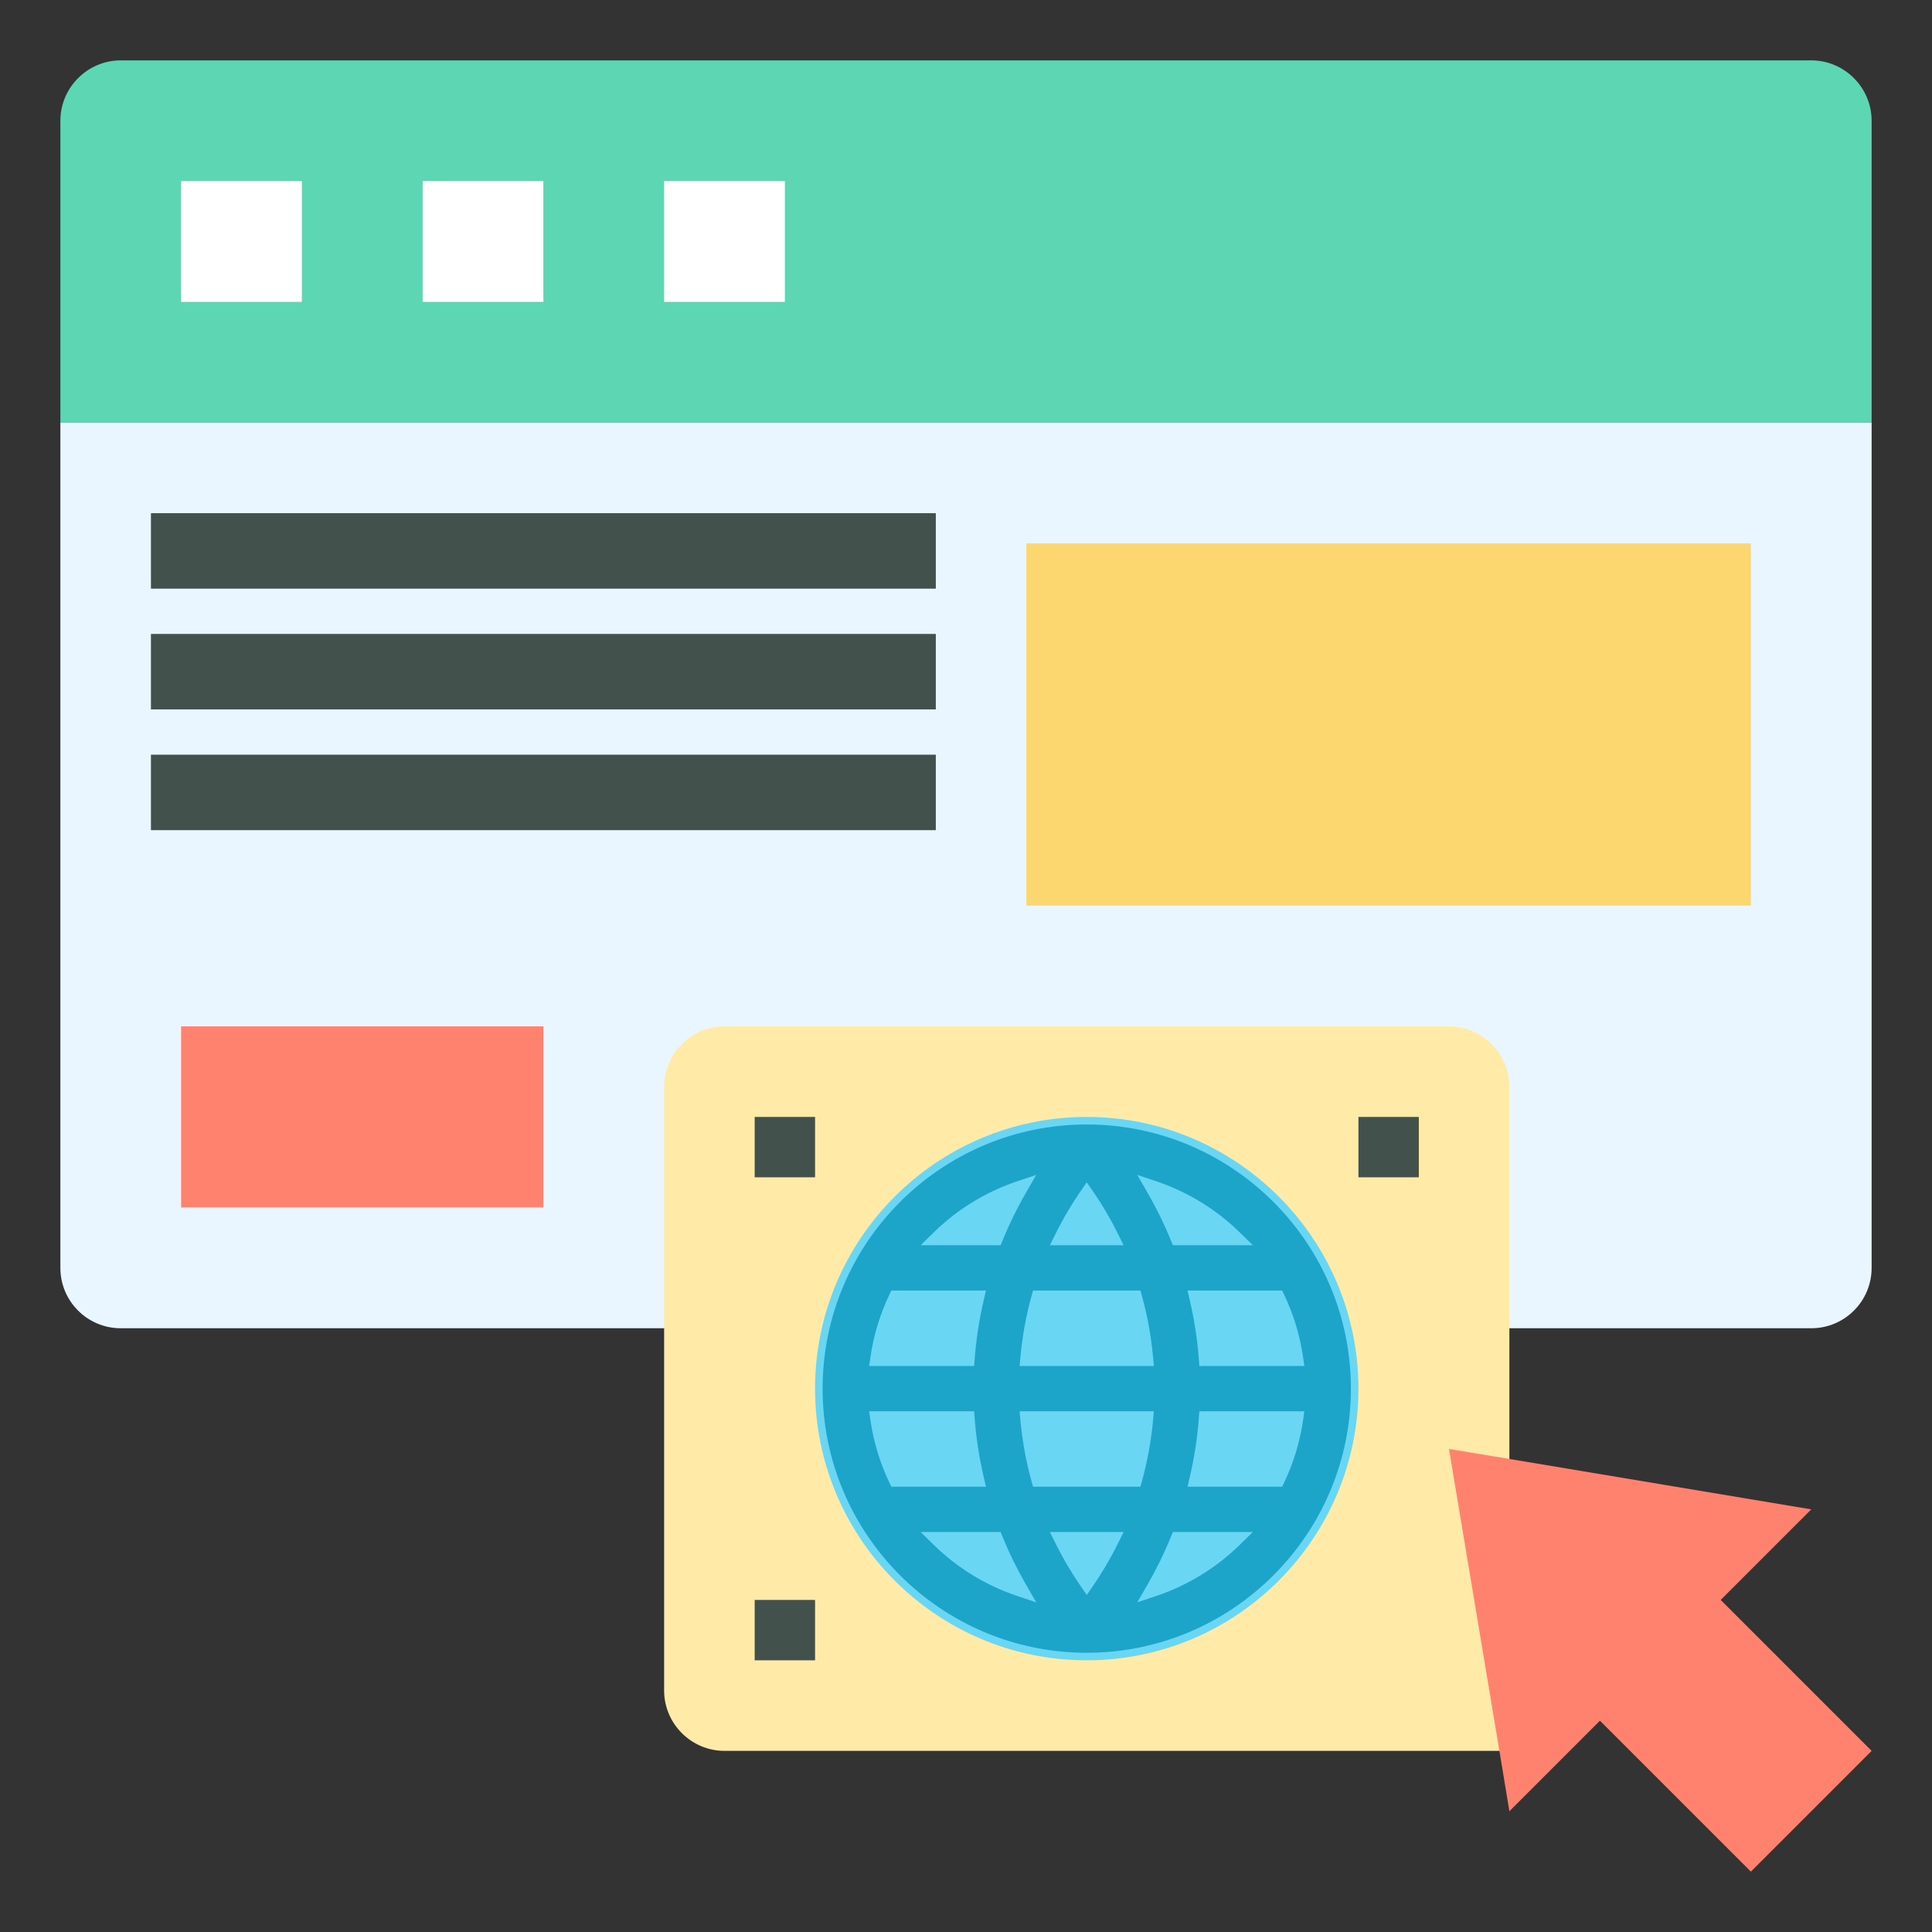 <svg width="512" height="512" viewBox="0 0 512 512" fill="none" xmlns="http://www.w3.org/2000/svg">
<rect x="0" y="0" width="512" height="512" fill="#333333" stroke="none"/>
<path d="M496 32V112H16V32C16 23.2 23.2 16 32 16H480C488.8 16 496 23.2 496 32Z" fill="#5CD6B3"/>
<path d="M480 352H32C23.16 352 16 344.84 16 336V112H496V336C496 344.84 488.84 352 480 352Z" fill="#EAF6FF"/>
<path d="M272 144H464V240H272V144Z" fill="#FCD770"/>
<path d="M48 272H144V320H48V272Z" fill="#FF826E"/>
<path d="M176 48H208V80H176V48Z" fill="white"/>
<path d="M112 48H144V80H112V48Z" fill="white"/>
<path d="M48 48H80V80H48V48Z" fill="white"/>
<path d="M384 272H192C183.2 272 176 279.2 176 288V352V448C176 456.8 183.2 464 192 464H400V288C400 279.2 392.8 272 384 272Z" fill="#FFEAA7"/>
<path d="M288 432C323.346 432 352 403.346 352 368C352 332.654 323.346 304 288 304C252.654 304 224 332.654 224 368C224 403.346 252.654 432 288 432Z" fill="#69D6F4"/>
<path d="M400 386.64L480 400L456 424L496 464L464 496L424 456L400 480L397.36 464L384 384L400 386.64Z" fill="#FF826E"/>
<path d="M274.325 392.268L274.529 393H275.288H300.704H301.463L301.667 392.268C303.043 387.33 304.07 381.911 304.596 376.09L304.694 375H303.6H272.392H271.298L271.396 376.09C271.922 381.911 272.949 387.33 274.325 392.268ZM295.448 408.445L296.165 407H294.552H281.456H279.843L280.56 408.445C282.824 413.004 285.153 416.789 287.185 419.729L288.008 420.918L288.831 419.729C290.864 416.788 293.185 413.003 295.448 408.445ZM271.396 359.91L271.298 361H272.392H303.6H304.694L304.596 359.91C304.07 354.089 303.043 348.67 301.667 343.732L301.463 343H300.704H275.288H274.529L274.325 343.732C272.949 348.67 271.922 354.089 271.396 359.91ZM280.56 327.555L279.843 329H281.456H294.544H296.154L295.44 327.557C293.185 322.997 290.855 319.211 288.823 316.271L288 315.082L287.177 316.271C285.144 319.212 282.823 322.997 280.56 327.555ZM263.832 329H264.505L264.758 328.377C266.755 323.473 268.95 319.17 271.106 315.436L272.429 313.146L269.922 313.988C261.682 316.756 254.264 321.332 248.181 327.285L246.428 329H248.88H263.832ZM259.75 344.227L260.035 343H258.776H237.48H236.849L236.578 343.569C234.158 348.636 232.481 354.109 231.65 359.857L231.485 361H232.64H256.304H257.232L257.301 360.074C257.721 354.436 258.6 349.167 259.75 344.227ZM257.301 375.926L257.232 375H256.304H232.64H231.485L231.65 376.143C232.481 381.891 234.158 387.364 236.578 392.431L236.849 393H237.48H258.776H260.035L259.75 391.773C258.6 386.833 257.721 381.564 257.301 375.926ZM264.758 407.623L264.505 407H263.832H248.88H246.428L248.181 408.715C254.264 414.667 261.674 419.244 269.922 422.012L272.428 422.853L271.106 420.564C268.95 416.83 266.755 412.527 264.758 407.623ZM312.168 407H311.495L311.242 407.623C309.245 412.527 307.05 416.83 304.894 420.564L303.571 422.854L306.078 422.012C314.318 419.244 321.736 414.668 327.819 408.715L329.572 407H327.12H312.168ZM316.25 391.773L315.965 393H317.224H338.52H339.151L339.422 392.431C341.842 387.364 343.519 381.891 344.35 376.143L344.515 375H343.36H319.696H318.768L318.699 375.926C318.279 381.564 317.4 386.833 316.25 391.773ZM318.699 360.074L318.768 361H319.696H343.36H344.515L344.35 359.857C343.519 354.109 341.842 348.636 339.422 343.569L339.151 343H338.52H317.224H315.965L316.25 344.227C317.4 349.167 318.279 354.436 318.699 360.074ZM311.242 328.377L311.495 329H312.168H327.12H329.572L327.819 327.285C321.736 321.333 314.326 316.756 306.078 313.988L303.572 313.147L304.894 315.436C307.05 319.17 309.245 323.473 311.242 328.377ZM217 368C217 328.856 248.856 297 288 297C327.144 297 359 328.856 359 368C359 407.144 327.144 439 288 439C248.856 439 217 407.144 217 368Z" fill="#1DA4C9" stroke="#69D6F4" stroke-width="2"/>
<path d="M40 136H248V156H40V136Z" fill="#42514C"/>
<path d="M40 168H248V188H40V168Z" fill="#42514C"/>
<path d="M40 200H248V220H40V200Z" fill="#42514C"/>
<path d="M200 296H216V312H200V296Z" fill="#42514C"/>
<path d="M360 296H376V312H360V296Z" fill="#42514C"/>
<path d="M200 424H216V440H200V424Z" fill="#42514C"/>
</svg>
